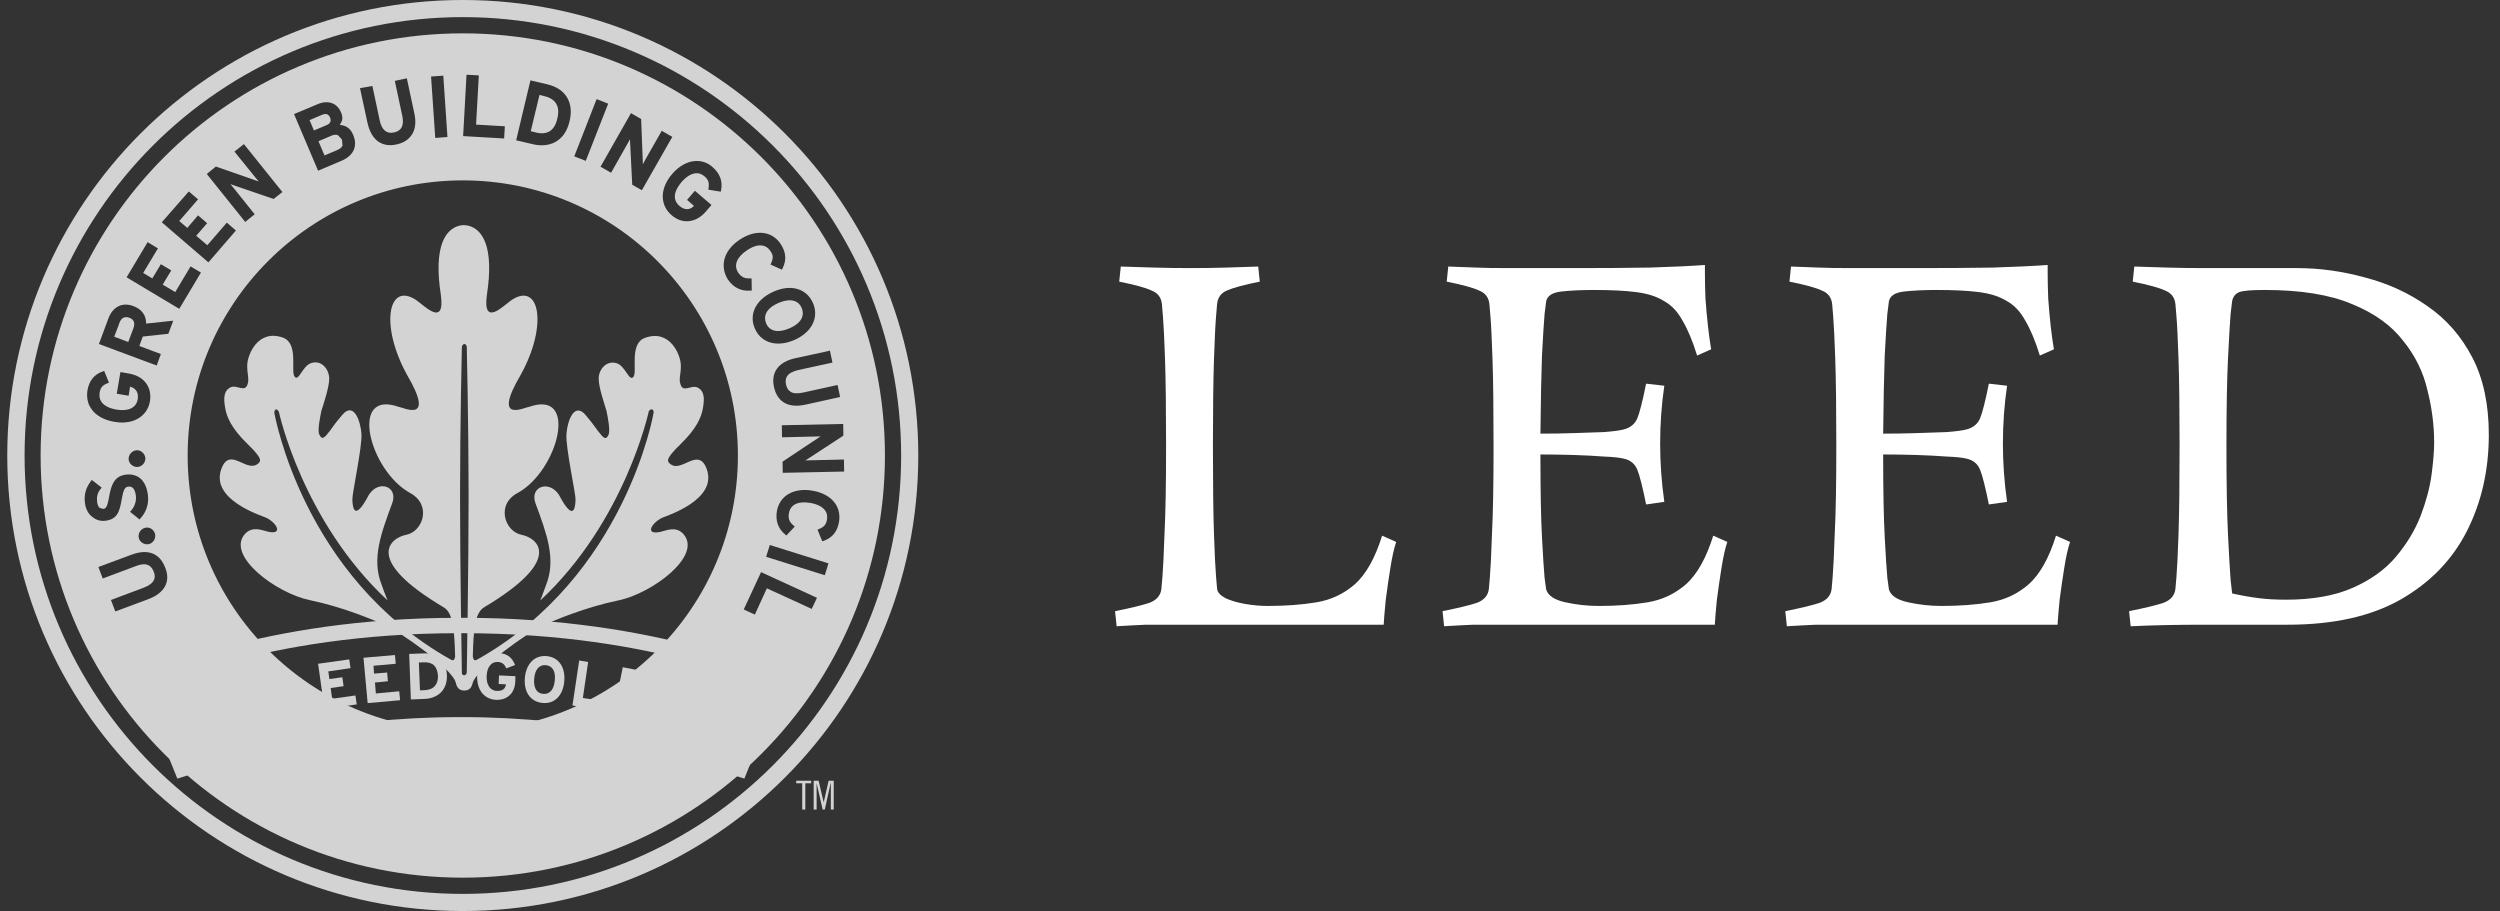 <?xml version="1.0" encoding="UTF-8"?> <svg xmlns="http://www.w3.org/2000/svg" width="118" height="43" viewBox="0 0 118 43" fill="none"><rect x="0" y="0" width="118" height="43" fill="#333333" stroke="none"/><path d="M104.031 12.654H108.405C109.486 12.654 110.559 12.802 111.624 13.097C112.705 13.375 113.688 13.825 114.572 14.448C115.457 15.054 116.161 15.857 116.685 16.856C117.21 17.855 117.472 19.076 117.472 20.517C117.472 22.188 117.128 23.703 116.44 25.063C115.752 26.422 114.703 27.504 113.295 28.306C111.902 29.093 110.133 29.486 107.987 29.486H104.031C102.753 29.486 101.599 29.51 100.567 29.559L100.493 28.847C101.23 28.699 101.771 28.568 102.115 28.454C102.459 28.323 102.647 28.102 102.68 27.79C102.68 27.79 102.696 27.602 102.729 27.225C102.762 26.832 102.794 26.152 102.827 25.186C102.86 24.203 102.876 22.835 102.876 21.082C102.876 19.313 102.86 17.945 102.827 16.979C102.794 15.996 102.762 15.316 102.729 14.939C102.696 14.546 102.68 14.35 102.68 14.35C102.647 14.039 102.483 13.825 102.188 13.711C101.91 13.58 101.402 13.441 100.665 13.293L100.739 12.581C101.263 12.597 101.787 12.613 102.311 12.63C102.852 12.646 103.425 12.654 104.031 12.654ZM105.358 28.011C105.8 28.11 106.218 28.183 106.611 28.233C107.004 28.282 107.43 28.306 107.889 28.306C109.15 28.306 110.207 28.118 111.059 27.741C111.91 27.364 112.59 26.873 113.098 26.267C113.606 25.661 113.991 25.022 114.253 24.35C114.515 23.662 114.687 23.015 114.769 22.409C114.851 21.787 114.892 21.279 114.892 20.886C114.892 20.067 114.785 19.239 114.572 18.404C114.376 17.552 113.991 16.774 113.417 16.07C112.861 15.349 112.058 14.776 111.009 14.35C109.961 13.907 108.585 13.686 106.881 13.686C106.275 13.686 105.882 13.719 105.702 13.785C105.522 13.85 105.407 13.989 105.358 14.202C105.358 14.202 105.333 14.407 105.284 14.817C105.252 15.226 105.211 15.931 105.161 16.93C105.112 17.929 105.088 19.305 105.088 21.058C105.088 22.827 105.112 24.219 105.161 25.235C105.211 26.234 105.252 26.947 105.284 27.373C105.333 27.799 105.358 28.011 105.358 28.011Z" fill="white"></path><path d="M94.734 23.687L93.874 23.81C93.71 22.991 93.57 22.442 93.456 22.163C93.341 21.885 93.128 21.713 92.817 21.647C92.62 21.598 92.309 21.566 91.883 21.549C91.457 21.516 90.982 21.492 90.458 21.475C89.934 21.459 89.41 21.451 88.885 21.451C88.885 23.138 88.91 24.44 88.959 25.358C89.008 26.275 89.049 26.914 89.082 27.274C89.131 27.635 89.156 27.815 89.156 27.815C89.238 28.11 89.541 28.314 90.065 28.429C90.589 28.544 91.113 28.601 91.638 28.601C92.489 28.601 93.259 28.544 93.947 28.429C94.635 28.314 95.241 28.028 95.766 27.569C96.29 27.094 96.716 26.332 97.043 25.284L97.707 25.579C97.608 25.874 97.518 26.275 97.436 26.783C97.355 27.291 97.281 27.799 97.215 28.306C97.166 28.798 97.133 29.191 97.117 29.486H87.288C86.682 29.486 86.166 29.486 85.74 29.486C85.331 29.502 84.864 29.527 84.34 29.559L84.266 28.847C85.003 28.699 85.544 28.568 85.888 28.454C86.232 28.323 86.42 28.102 86.453 27.79C86.453 27.79 86.469 27.602 86.502 27.225C86.535 26.832 86.568 26.152 86.6 25.186C86.65 24.219 86.674 22.851 86.674 21.082C86.674 19.313 86.658 17.945 86.625 16.979C86.592 15.996 86.559 15.316 86.527 14.939C86.494 14.546 86.478 14.35 86.478 14.35C86.445 14.039 86.281 13.825 85.986 13.711C85.708 13.58 85.2 13.441 84.463 13.293L84.536 12.581C85.061 12.597 85.503 12.613 85.863 12.63C86.224 12.646 86.707 12.654 87.313 12.654C88.378 12.654 89.5 12.654 90.679 12.654C91.875 12.654 92.997 12.646 94.046 12.63C95.11 12.597 95.978 12.556 96.65 12.507V12.875C96.65 13.219 96.658 13.621 96.675 14.079C96.707 14.538 96.748 14.989 96.797 15.431C96.847 15.857 96.896 16.209 96.945 16.487L96.281 16.782C96.069 16.094 95.839 15.546 95.594 15.136C95.364 14.71 95.069 14.399 94.709 14.202C94.365 13.989 93.923 13.85 93.382 13.784C92.858 13.719 92.203 13.686 91.416 13.686C90.827 13.686 90.311 13.711 89.868 13.76C89.442 13.809 89.205 13.965 89.156 14.227C89.156 14.227 89.131 14.423 89.082 14.817C89.049 15.21 89.008 15.865 88.959 16.782C88.927 17.683 88.902 18.912 88.885 20.468C89.41 20.468 89.934 20.46 90.458 20.443C90.982 20.427 91.457 20.411 91.883 20.394C92.309 20.361 92.62 20.321 92.817 20.271C93.128 20.189 93.341 20.017 93.456 19.755C93.57 19.477 93.71 18.928 93.874 18.109L94.734 18.207C94.668 18.65 94.619 19.1 94.586 19.559C94.553 20.017 94.537 20.476 94.537 20.935C94.537 21.393 94.553 21.852 94.586 22.311C94.619 22.77 94.668 23.228 94.734 23.687Z" fill="white"></path><path d="M78.556 23.687L77.696 23.81C77.532 22.991 77.392 22.442 77.278 22.163C77.163 21.885 76.95 21.713 76.639 21.647C76.442 21.598 76.131 21.566 75.705 21.549C75.279 21.516 74.804 21.492 74.28 21.475C73.756 21.459 73.232 21.451 72.708 21.451C72.708 23.138 72.732 24.44 72.781 25.358C72.83 26.275 72.871 26.914 72.904 27.274C72.953 27.635 72.978 27.815 72.978 27.815C73.06 28.11 73.363 28.314 73.887 28.429C74.411 28.544 74.935 28.601 75.46 28.601C76.311 28.601 77.081 28.544 77.769 28.429C78.457 28.314 79.063 28.028 79.588 27.569C80.112 27.094 80.538 26.332 80.865 25.284L81.529 25.579C81.43 25.874 81.34 26.275 81.258 26.783C81.177 27.291 81.103 27.799 81.037 28.306C80.988 28.798 80.955 29.191 80.939 29.486H71.11C70.504 29.486 69.988 29.486 69.562 29.486C69.153 29.502 68.686 29.527 68.162 29.559L68.088 28.847C68.825 28.699 69.366 28.568 69.71 28.454C70.054 28.323 70.242 28.102 70.275 27.79C70.275 27.79 70.291 27.602 70.324 27.225C70.357 26.832 70.39 26.152 70.422 25.186C70.472 24.219 70.496 22.851 70.496 21.082C70.496 19.313 70.48 17.945 70.447 16.979C70.414 15.996 70.382 15.316 70.349 14.939C70.316 14.546 70.3 14.35 70.3 14.35C70.267 14.039 70.103 13.825 69.808 13.711C69.53 13.58 69.022 13.441 68.285 13.293L68.358 12.581C68.883 12.597 69.325 12.613 69.685 12.63C70.046 12.646 70.529 12.654 71.135 12.654C72.2 12.654 73.322 12.654 74.501 12.654C75.697 12.654 76.819 12.646 77.868 12.63C78.932 12.597 79.8 12.556 80.472 12.507V12.875C80.472 13.219 80.48 13.621 80.497 14.079C80.529 14.538 80.57 14.989 80.62 15.431C80.669 15.857 80.718 16.209 80.767 16.487L80.104 16.782C79.891 16.094 79.661 15.546 79.416 15.136C79.186 14.71 78.891 14.399 78.531 14.202C78.187 13.989 77.745 13.85 77.204 13.784C76.68 13.719 76.025 13.686 75.238 13.686C74.649 13.686 74.133 13.711 73.69 13.76C73.264 13.809 73.027 13.965 72.978 14.227C72.978 14.227 72.953 14.423 72.904 14.817C72.871 15.21 72.83 15.865 72.781 16.782C72.749 17.683 72.724 18.912 72.708 20.468C73.232 20.468 73.756 20.46 74.28 20.443C74.804 20.427 75.279 20.411 75.705 20.394C76.131 20.361 76.442 20.321 76.639 20.271C76.95 20.189 77.163 20.017 77.278 19.755C77.392 19.477 77.532 18.928 77.696 18.109L78.556 18.207C78.49 18.65 78.441 19.1 78.408 19.559C78.375 20.017 78.359 20.476 78.359 20.935C78.359 21.393 78.375 21.852 78.408 22.311C78.441 22.77 78.49 23.228 78.556 23.687Z" fill="white"></path><path d="M57.447 27.79C57.463 27.954 57.594 28.102 57.84 28.233C58.086 28.347 58.389 28.437 58.749 28.503C59.126 28.568 59.486 28.601 59.83 28.601C60.682 28.601 61.452 28.544 62.14 28.429C62.828 28.314 63.434 28.028 63.958 27.569C64.483 27.094 64.908 26.332 65.236 25.284L65.899 25.579C65.801 25.874 65.711 26.275 65.629 26.783C65.547 27.291 65.474 27.799 65.408 28.306C65.359 28.798 65.326 29.191 65.31 29.486H55.653C55.047 29.486 54.531 29.486 54.105 29.486C53.696 29.502 53.229 29.527 52.705 29.559L52.631 28.847C53.368 28.699 53.909 28.568 54.253 28.454C54.597 28.323 54.785 28.102 54.818 27.79C54.818 27.79 54.834 27.602 54.867 27.225C54.9 26.832 54.932 26.152 54.965 25.186C55.014 24.219 55.039 22.851 55.039 21.082C55.039 19.313 55.023 17.945 54.99 16.979C54.957 15.996 54.924 15.316 54.891 14.939C54.859 14.546 54.842 14.35 54.842 14.35C54.809 14.039 54.646 13.825 54.351 13.711C54.072 13.58 53.565 13.441 52.827 13.293L52.901 12.581C53.425 12.597 53.95 12.613 54.474 12.63C55.014 12.646 55.588 12.654 56.194 12.654C56.816 12.654 57.373 12.646 57.865 12.63C58.372 12.613 58.88 12.597 59.388 12.581L59.462 13.293C58.725 13.441 58.209 13.58 57.914 13.711C57.635 13.825 57.48 14.039 57.447 14.35C57.447 14.35 57.431 14.546 57.398 14.939C57.365 15.316 57.332 15.996 57.299 16.979C57.267 17.945 57.25 19.313 57.25 21.082C57.25 22.851 57.267 24.219 57.299 25.186C57.332 26.152 57.365 26.832 57.398 27.225C57.431 27.602 57.447 27.79 57.447 27.79Z" fill="white"></path><path d="M21.843 0C9.966 0 0.343 9.623 0.343 21.5C0.343 33.377 9.966 43 21.843 43C33.719 43 43.343 33.377 43.343 21.5C43.343 9.623 33.719 0 21.843 0ZM21.843 42.192C10.422 42.192 1.16 32.929 1.16 21.5C1.16 10.071 10.422 0.808 21.843 0.808C33.272 0.808 42.534 10.071 42.534 21.5C42.534 32.929 33.272 42.192 21.843 42.192Z" fill="#D3D3D3"></path><path d="M15.316 7.336C15.479 7.267 15.909 7.086 15.909 7.086C16.047 7.026 16.133 6.957 16.167 6.871L16.141 6.588L15.952 6.381C15.866 6.347 15.754 6.355 15.634 6.407C15.634 6.407 15.152 6.613 15.032 6.665C15.075 6.777 15.264 7.224 15.316 7.336Z" fill="#D3D3D3"></path><path d="M6.105 14.998C5.89 14.921 5.727 14.998 5.641 15.23C5.641 15.23 5.443 15.772 5.391 15.893C5.512 15.936 5.933 16.099 6.053 16.142C6.105 16.013 6.303 15.48 6.303 15.48C6.32 15.42 6.337 15.36 6.337 15.299C6.337 15.179 6.286 15.067 6.105 14.998Z" fill="#D3D3D3"></path><path d="M36.11 15.015C36.11 15.093 36.128 15.179 36.162 15.265C36.325 15.643 36.73 15.729 37.263 15.497C37.572 15.36 37.779 15.188 37.856 14.981C37.908 14.844 37.908 14.689 37.839 14.534C37.676 14.155 37.271 14.069 36.738 14.302C36.325 14.482 36.11 14.732 36.11 15.015Z" fill="#D3D3D3"></path><path d="M25.937 6.2C26.117 6.089 26.238 5.891 26.306 5.598C26.332 5.487 26.349 5.383 26.349 5.28C26.349 5.125 26.315 4.996 26.246 4.885C26.143 4.721 25.962 4.601 25.704 4.541C25.704 4.541 25.55 4.506 25.464 4.48C25.429 4.627 25.085 6.046 25.051 6.192C25.145 6.218 25.292 6.252 25.292 6.252C25.558 6.321 25.773 6.295 25.937 6.2Z" fill="#D3D3D3"></path><path d="M15.608 5.668C15.608 5.625 15.591 5.582 15.582 5.556C15.513 5.384 15.384 5.341 15.204 5.418C15.204 5.418 14.731 5.616 14.61 5.668C14.653 5.771 14.774 6.055 14.817 6.158C14.98 6.089 15.41 5.908 15.41 5.908C15.565 5.848 15.608 5.754 15.608 5.668Z" fill="#D3D3D3"></path><path d="M21.843 1.574C10.844 1.574 1.917 10.492 1.917 21.5C1.917 32.508 10.844 41.426 21.843 41.426C32.851 41.426 41.769 32.499 41.769 21.5C41.769 10.501 32.851 1.574 21.843 1.574ZM39.8 20.012L39.808 20.562L38.123 21.663C38.123 21.663 38.063 21.706 38.011 21.732C38.08 21.732 38.338 21.724 38.338 21.724L39.834 21.689L39.843 22.257L36.945 22.317L36.936 21.792L38.665 20.64C38.665 20.64 38.708 20.614 38.733 20.597C38.665 20.597 38.415 20.605 38.415 20.605L36.91 20.64L36.902 20.072L39.722 20.012H39.8ZM39.172 16.546L39.292 17.114L37.676 17.466C37.418 17.527 37.237 17.621 37.151 17.759C37.082 17.862 37.065 17.991 37.099 18.146C37.134 18.309 37.203 18.421 37.314 18.49C37.443 18.576 37.633 18.584 37.882 18.533L39.533 18.172L39.654 18.739L38.011 19.101C37.211 19.273 36.687 18.98 36.532 18.266C36.377 17.578 36.747 17.079 37.538 16.907L39.086 16.572L39.172 16.546ZM38.372 14.302C38.501 14.603 38.51 14.904 38.398 15.196C38.26 15.549 37.942 15.85 37.495 16.047C37.056 16.237 36.618 16.271 36.265 16.134C35.981 16.022 35.758 15.807 35.629 15.506C35.5 15.213 35.491 14.904 35.603 14.62C35.741 14.267 36.059 13.966 36.506 13.768C37.323 13.399 38.071 13.614 38.372 14.302ZM34.175 12.315C34.244 11.945 34.502 11.584 34.906 11.318C35.646 10.819 36.42 10.887 36.841 11.507C37.099 11.894 37.134 12.264 36.945 12.65L36.91 12.728L36.368 12.487L36.403 12.41C36.506 12.178 36.497 12.031 36.36 11.842C36.265 11.704 36.145 11.618 35.999 11.593C35.784 11.55 35.526 11.627 35.242 11.825C34.76 12.152 34.623 12.53 34.846 12.874C34.984 13.072 35.139 13.149 35.388 13.141H35.474L35.483 13.717H35.397C34.975 13.751 34.605 13.562 34.356 13.192C34.184 12.917 34.124 12.616 34.175 12.315ZM33.634 7.886C33.978 8.187 34.115 8.548 34.038 8.961L34.021 9.047L33.436 8.953L33.444 8.867C33.479 8.617 33.436 8.48 33.255 8.325C33.126 8.213 32.989 8.161 32.834 8.179C32.619 8.196 32.387 8.342 32.163 8.6C31.948 8.858 31.836 9.107 31.853 9.322C31.862 9.469 31.939 9.606 32.068 9.718C32.197 9.83 32.326 9.881 32.455 9.873C32.584 9.864 32.688 9.787 32.756 9.718C32.67 9.641 32.43 9.434 32.43 9.434L32.799 9.004L33.582 9.675L33.324 9.976C33.083 10.26 32.799 10.415 32.498 10.44C32.215 10.466 31.939 10.363 31.699 10.156C31.458 9.95 31.312 9.675 31.286 9.365C31.251 8.987 31.415 8.574 31.724 8.213C32.034 7.852 32.421 7.628 32.799 7.602C33.1 7.577 33.393 7.671 33.634 7.886ZM29.781 5.341L30.262 5.616L30.34 7.628C30.34 7.628 30.34 7.706 30.34 7.757C30.4 7.645 30.495 7.473 30.495 7.473L31.234 6.175L31.733 6.459L30.297 8.978L29.841 8.72L29.738 6.648C29.738 6.648 29.738 6.596 29.738 6.57C29.678 6.674 29.583 6.846 29.583 6.846L28.843 8.153L28.345 7.869L29.738 5.418L29.781 5.341ZM28.13 4.756L28.164 4.678L28.706 4.893L27.648 7.594L27.106 7.379L28.13 4.756ZM25.016 3.879L25.034 3.793L25.842 3.982C26.702 4.188 27.098 4.842 26.883 5.728C26.633 6.768 25.833 6.966 25.171 6.811L24.363 6.622L25.016 3.879ZM22.015 3.612L22.023 3.526L22.6 3.56C22.6 3.56 22.479 5.728 22.471 5.882C22.626 5.891 23.829 5.96 23.829 5.96L23.795 6.536L21.86 6.424L22.015 3.612ZM20.837 3.578L20.923 3.569L21.12 6.467L20.544 6.51L20.346 3.612L20.837 3.578ZM17.577 4.059L17.921 5.676C18.016 6.132 18.248 6.33 18.592 6.252C18.824 6.201 19.108 6.063 18.988 5.47L18.635 3.818L19.117 3.715L19.203 3.698L19.555 5.341C19.65 5.762 19.607 6.106 19.435 6.364C19.28 6.596 19.039 6.751 18.704 6.82C18.386 6.889 18.111 6.846 17.878 6.699C17.62 6.527 17.44 6.226 17.345 5.796L16.992 4.162L17.577 4.059ZM14.989 4.919C15.247 4.807 15.488 4.799 15.685 4.876C15.866 4.945 16.012 5.1 16.098 5.306C16.141 5.401 16.158 5.495 16.158 5.59C16.158 5.702 16.09 5.805 16.038 5.9C16.27 5.908 16.528 6.02 16.666 6.355C16.726 6.502 16.76 6.639 16.76 6.768C16.76 6.871 16.743 6.966 16.709 7.052C16.614 7.284 16.408 7.473 16.09 7.602L15.014 8.058L13.879 5.384L14.989 4.919ZM10.19 7.86L12.091 8.523C12.091 8.523 12.159 8.548 12.211 8.566C12.151 8.497 12.005 8.316 12.005 8.316L11.067 7.155L11.445 6.854L11.514 6.803L13.329 9.064L12.916 9.391L10.955 8.72C10.955 8.72 10.912 8.703 10.878 8.695C10.921 8.746 11.084 8.944 11.084 8.944L12.022 10.114L11.575 10.475L9.76 8.213L10.19 7.86ZM8.857 9.099L8.917 9.039L9.347 9.408C9.347 9.408 8.565 10.32 8.461 10.432C8.547 10.501 8.762 10.69 8.84 10.758C8.926 10.655 9.347 10.165 9.347 10.165L9.777 10.535C9.777 10.535 9.356 11.025 9.261 11.128C9.356 11.206 9.691 11.498 9.786 11.575C9.88 11.464 10.706 10.509 10.706 10.509L11.136 10.879L9.837 12.384L7.636 10.492L8.857 9.099ZM4.127 18.43C4.204 17.974 4.445 17.673 4.841 17.535L4.918 17.509L5.142 18.06L5.064 18.094C4.832 18.189 4.738 18.301 4.703 18.533C4.677 18.696 4.703 18.843 4.789 18.971C4.918 19.152 5.159 19.273 5.494 19.333C6.071 19.427 6.432 19.247 6.501 18.843C6.509 18.799 6.509 18.748 6.509 18.713C6.509 18.602 6.483 18.507 6.423 18.43C6.346 18.326 6.234 18.275 6.139 18.249C6.122 18.369 6.071 18.679 6.071 18.679L5.512 18.584L5.684 17.561L6.079 17.63C6.44 17.69 6.733 17.854 6.905 18.103C7.068 18.335 7.128 18.619 7.077 18.937C7.025 19.255 6.862 19.513 6.612 19.694C6.303 19.918 5.873 19.995 5.391 19.909C4.918 19.831 4.531 19.616 4.316 19.307C4.179 19.118 4.11 18.894 4.11 18.653C4.11 18.576 4.118 18.507 4.127 18.43ZM7.318 25.198C7.369 25.404 7.24 25.628 7.034 25.68C6.827 25.731 6.604 25.602 6.552 25.396C6.501 25.189 6.63 24.966 6.845 24.914C7.042 24.854 7.257 24.983 7.318 25.198ZM6.862 21.637C6.862 21.852 6.69 22.033 6.475 22.042C6.26 22.042 6.071 21.87 6.071 21.655C6.071 21.44 6.251 21.259 6.466 21.25C6.673 21.25 6.853 21.431 6.862 21.637ZM4.007 23.719C3.964 23.349 4.05 23.031 4.282 22.721L4.333 22.652L4.798 23.014L4.746 23.082C4.6 23.263 4.557 23.444 4.583 23.684C4.6 23.822 4.643 23.925 4.712 23.977L4.875 24.02C4.987 24.003 5.064 23.959 5.15 23.444C5.245 22.936 5.365 22.472 5.942 22.403C6.2 22.369 6.415 22.429 6.595 22.558C6.802 22.721 6.939 22.996 6.982 23.375C7.034 23.77 6.905 24.166 6.638 24.458L6.587 24.518L6.139 24.157L6.2 24.088C6.363 23.899 6.44 23.641 6.415 23.409C6.363 22.988 6.191 22.953 6.045 22.971C5.907 22.988 5.83 23.082 5.744 23.564C5.649 24.131 5.546 24.51 4.978 24.579C4.763 24.605 4.557 24.553 4.394 24.424C4.17 24.278 4.041 24.028 4.007 23.719ZM7.008 28.277L5.443 28.861L5.236 28.32L6.793 27.735C7.042 27.64 7.197 27.52 7.266 27.374C7.318 27.262 7.318 27.133 7.257 26.987C7.171 26.772 6.999 26.497 6.432 26.712L4.849 27.305L4.643 26.763L6.217 26.178C6.982 25.895 7.541 26.11 7.799 26.797C8.066 27.451 7.765 27.993 7.008 28.277ZM7.945 15.755C7.945 15.755 6.836 15.876 6.741 15.884C6.716 15.953 6.612 16.22 6.578 16.331C6.716 16.383 7.593 16.71 7.593 16.71L7.395 17.252L4.669 16.237L5.116 15.033C5.322 14.474 5.778 14.25 6.294 14.448C6.69 14.594 6.896 14.878 6.896 15.256C6.896 15.265 6.896 15.265 6.896 15.274C7.068 15.256 8.178 15.136 8.178 15.136L7.945 15.755ZM5.976 13.089L6.922 11.507L6.965 11.429L7.455 11.722C7.455 11.722 6.836 12.754 6.759 12.883C6.853 12.943 7.094 13.081 7.189 13.141C7.257 13.02 7.593 12.47 7.593 12.47L8.083 12.762C8.083 12.762 7.748 13.321 7.679 13.433C7.782 13.493 8.169 13.726 8.272 13.786C8.35 13.657 8.995 12.573 8.995 12.573L9.485 12.866L8.461 14.577L5.976 13.089ZM21.843 34.486C14.671 34.486 8.857 28.672 8.857 21.5C8.857 14.328 14.671 8.514 21.843 8.514C29.015 8.514 34.829 14.328 34.829 21.5C34.829 28.672 29.015 34.486 21.843 34.486ZM38.312 28.741C38.312 28.741 36.343 27.829 36.196 27.769C36.136 27.907 35.629 29.008 35.629 29.008L35.104 28.767L35.887 27.081L35.921 27.004L38.561 28.216L38.312 28.741ZM38.931 27.15L36.162 26.282L36.308 25.808L36.334 25.723L39.103 26.591L38.931 27.15ZM39.602 24.63C39.525 25.086 39.292 25.378 38.888 25.525L38.811 25.55L38.587 25L38.665 24.966C38.897 24.871 38.991 24.759 39.034 24.527C39.06 24.364 39.034 24.218 38.948 24.097C38.819 23.916 38.579 23.796 38.243 23.736C37.676 23.641 37.306 23.813 37.237 24.226C37.194 24.467 37.254 24.63 37.443 24.794L37.512 24.854L37.117 25.275L37.056 25.224C36.73 24.957 36.592 24.57 36.669 24.131C36.79 23.401 37.469 23.005 38.346 23.16C38.819 23.237 39.206 23.452 39.421 23.762C39.593 24.011 39.654 24.312 39.602 24.63Z" fill="#D3D3D3"></path><path d="M31.251 24.441C31.449 24.347 33.909 23.59 33.35 22.119C32.954 21.087 32.189 22.308 31.655 21.913C31.483 21.784 31.38 21.681 32.128 20.958C32.877 20.227 33.1 19.711 33.178 19.264C33.255 18.817 33.255 18.473 32.945 18.301C32.636 18.129 32.232 18.585 32.111 18.112C32.034 17.862 32.137 17.716 32.137 17.26C32.137 16.762 31.63 15.523 30.451 15.944C29.686 16.211 30.09 17.527 29.901 17.785C29.695 18.043 29.523 17.26 29.093 17.14C28.602 17.002 28.25 17.458 28.258 17.88C28.258 18.301 28.542 19.092 28.628 19.402C28.68 19.642 28.809 20.305 28.731 20.503C28.602 20.795 28.499 20.7 28.215 20.331C27.966 20.004 28.095 20.141 27.656 19.608C27.106 18.937 26.779 19.866 26.736 20.494C26.693 21.122 27.175 23.297 27.166 23.581C27.132 24.889 26.409 23.392 26.384 23.358C25.911 22.635 24.99 22.971 25.274 23.753C25.799 25.172 26.263 26.393 25.773 27.615C25.704 27.778 25.618 28.062 25.498 28.346C29.514 24.605 30.623 19.419 30.623 19.41C30.641 19.359 30.735 19.307 30.787 19.324C30.838 19.341 30.864 19.436 30.847 19.496C30.847 19.505 29.531 27.202 22.522 31.132C22.367 31.218 22.35 31.123 22.316 30.986C22.35 29.765 22.402 28.939 22.849 28.664C26.624 26.419 25.395 25.396 24.612 25.241C23.829 25.086 23.382 23.805 24.457 23.255C26.358 22.188 27.33 18.37 24.973 19.204C24.758 19.221 23.202 20.029 24.578 17.69C25.876 15.351 25.472 13.261 24.13 14.173C23.778 14.414 22.78 15.463 22.978 13.941C23.339 11.627 22.763 10.802 22.084 10.647C22.084 10.647 22.015 10.638 21.955 10.63H21.894V10.621C21.851 10.621 21.705 10.647 21.705 10.647C21.026 10.802 20.45 11.627 20.811 13.941C21.009 15.463 20.011 14.414 19.658 14.173C18.317 13.261 17.921 15.351 19.211 17.69C20.579 20.029 19.031 19.221 18.816 19.204C16.459 18.37 17.431 22.188 19.332 23.255C20.407 23.814 19.959 25.095 19.177 25.241C18.394 25.396 17.164 26.428 20.94 28.664C21.396 28.93 21.447 29.765 21.482 30.994C21.447 31.132 21.43 31.209 21.275 31.132C14.266 27.202 12.959 19.505 12.95 19.496C12.933 19.445 12.976 19.341 13.019 19.324C13.071 19.307 13.148 19.393 13.165 19.445C13.165 19.453 14.275 24.596 18.291 28.337C18.171 28.053 18.076 27.77 18.016 27.606C17.526 26.385 17.99 25.164 18.515 23.745C18.798 22.962 17.887 22.627 17.414 23.349C17.388 23.384 16.666 24.88 16.631 23.573C16.623 23.28 17.096 21.105 17.061 20.485C17.018 19.858 16.691 18.929 16.141 19.599C15.702 20.124 15.831 19.986 15.582 20.322C15.298 20.692 15.195 20.786 15.066 20.494C14.98 20.305 15.118 19.642 15.169 19.393C15.264 19.084 15.539 18.292 15.539 17.871C15.539 17.45 15.195 16.985 14.705 17.131C14.275 17.252 14.103 18.034 13.905 17.776C13.707 17.527 14.111 16.211 13.355 15.936C12.176 15.514 11.669 16.753 11.669 17.252C11.669 17.707 11.764 17.845 11.695 18.103C11.574 18.576 11.17 18.12 10.861 18.292C10.551 18.464 10.551 18.808 10.628 19.256C10.706 19.703 10.929 20.219 11.678 20.95C12.426 21.672 12.323 21.775 12.151 21.904C11.617 22.3 10.852 21.079 10.456 22.111C9.889 23.581 12.348 24.338 12.555 24.433C13.079 24.682 13.372 25.258 12.649 25.095C12.357 25.026 11.918 24.82 11.566 25.198C10.646 26.221 13.036 28.002 14.627 28.328C16.21 28.655 17.637 29.266 18.231 29.532C18.824 29.799 21.344 31.528 21.516 32.233C21.559 32.439 21.671 32.594 21.912 32.594C22.152 32.594 22.256 32.456 22.307 32.25C22.471 31.562 24.999 29.808 25.592 29.541C26.194 29.266 27.613 28.664 29.196 28.337C30.778 28.01 33.169 26.23 32.257 25.207C31.913 24.82 31.466 25.035 31.174 25.104C30.434 25.267 30.727 24.699 31.251 24.441ZM22.032 31.734C22.032 31.734 22.015 31.88 21.903 31.872C21.791 31.872 21.8 31.734 21.8 31.734C21.8 31.734 21.714 26.806 21.714 23.427C21.714 20.047 21.8 16.375 21.8 16.375C21.8 16.375 21.826 16.237 21.92 16.237C22.015 16.237 22.032 16.375 22.032 16.375C22.032 16.375 22.118 20.055 22.118 23.427C22.118 26.798 22.032 31.734 22.032 31.734Z" fill="#D3D3D3"></path><path d="M21.628 29.524C12.34 29.524 6.93 32.207 6.93 32.207L8.581 36.301C11.05 35.51 15.788 34.211 21.688 34.211H21.817C27.716 34.211 32.455 35.51 34.923 36.301L36.574 32.207C36.574 32.207 31.156 29.524 21.877 29.524H21.628Z" stroke="#D3D3D3" stroke-width="0.727"></path><path d="M13.381 33.815L12.968 31.708L13.389 31.622L13.716 33.316L14.774 33.119L14.86 33.532L13.381 33.815Z" fill="#D3D3D3"></path><path d="M15.315 33.462L15.014 31.33L16.485 31.123L16.545 31.536L15.496 31.691L15.548 32.052L16.158 31.966L16.218 32.388L15.608 32.474L15.677 32.981L16.777 32.826L16.838 33.248L15.315 33.462Z" fill="#D3D3D3"></path><path d="M17.354 33.187L17.156 31.046L18.644 30.917L18.678 31.33L17.629 31.424L17.655 31.794L18.274 31.743L18.308 32.155L17.698 32.216L17.741 32.732L18.842 32.628L18.885 33.05L17.354 33.187Z" fill="#D3D3D3"></path><path d="M20.037 32.989L19.392 33.015L19.314 30.865L19.985 30.84C20.596 30.814 21.06 31.089 21.094 31.872C21.12 32.637 20.587 32.972 20.037 32.989ZM19.994 31.261L19.77 31.27L19.822 32.585L20.037 32.577C20.492 32.559 20.682 32.284 20.673 31.897C20.639 31.459 20.441 31.244 19.994 31.261Z" fill="#D3D3D3"></path><path d="M23.417 33.033C22.858 33.007 22.497 32.568 22.522 31.889C22.548 31.235 22.961 30.797 23.52 30.822C23.959 30.84 24.182 31.055 24.311 31.39L23.898 31.545C23.821 31.381 23.735 31.261 23.503 31.244C23.176 31.227 22.987 31.502 22.97 31.906C22.952 32.302 23.124 32.603 23.451 32.611C23.744 32.62 23.855 32.491 23.881 32.302L23.537 32.284L23.554 31.88L24.328 31.915L24.32 32.198C24.285 32.749 23.916 33.05 23.417 33.033Z" fill="#D3D3D3"></path><path d="M25.601 33.179C25.016 33.118 24.715 32.637 24.775 31.983C24.836 31.33 25.231 30.917 25.807 30.968C26.392 31.029 26.693 31.51 26.633 32.164C26.573 32.817 26.186 33.239 25.601 33.179ZM25.764 31.398C25.42 31.364 25.248 31.648 25.214 32.026C25.18 32.405 25.291 32.723 25.635 32.749C25.979 32.783 26.151 32.499 26.186 32.121C26.229 31.742 26.117 31.433 25.764 31.398Z" fill="#D3D3D3"></path><path d="M27.02 33.299L27.338 31.175L27.76 31.244L27.511 32.947L28.577 33.101L28.517 33.523L27.02 33.299Z" fill="#D3D3D3"></path><path d="M29.6 33.729L28.972 33.6L29.394 31.493L30.056 31.622C30.658 31.743 31.045 32.112 30.89 32.886C30.744 33.635 30.142 33.841 29.6 33.729ZM29.961 32.035L29.738 31.992L29.48 33.282L29.686 33.325C30.133 33.411 30.383 33.196 30.46 32.809C30.546 32.379 30.4 32.13 29.961 32.035Z" fill="#D3D3D3"></path><path d="M38.286 36.851V36.971H38.011V38.21H37.865V36.971H37.581V36.851H38.286Z" fill="#D3D3D3"></path><path d="M38.639 36.851L38.879 37.874L39.111 36.851H39.352V38.21H39.215V36.963H39.206L38.931 38.21H38.828L38.544 36.963V38.21H38.406V36.851H38.639Z" fill="#D3D3D3"></path></svg> 